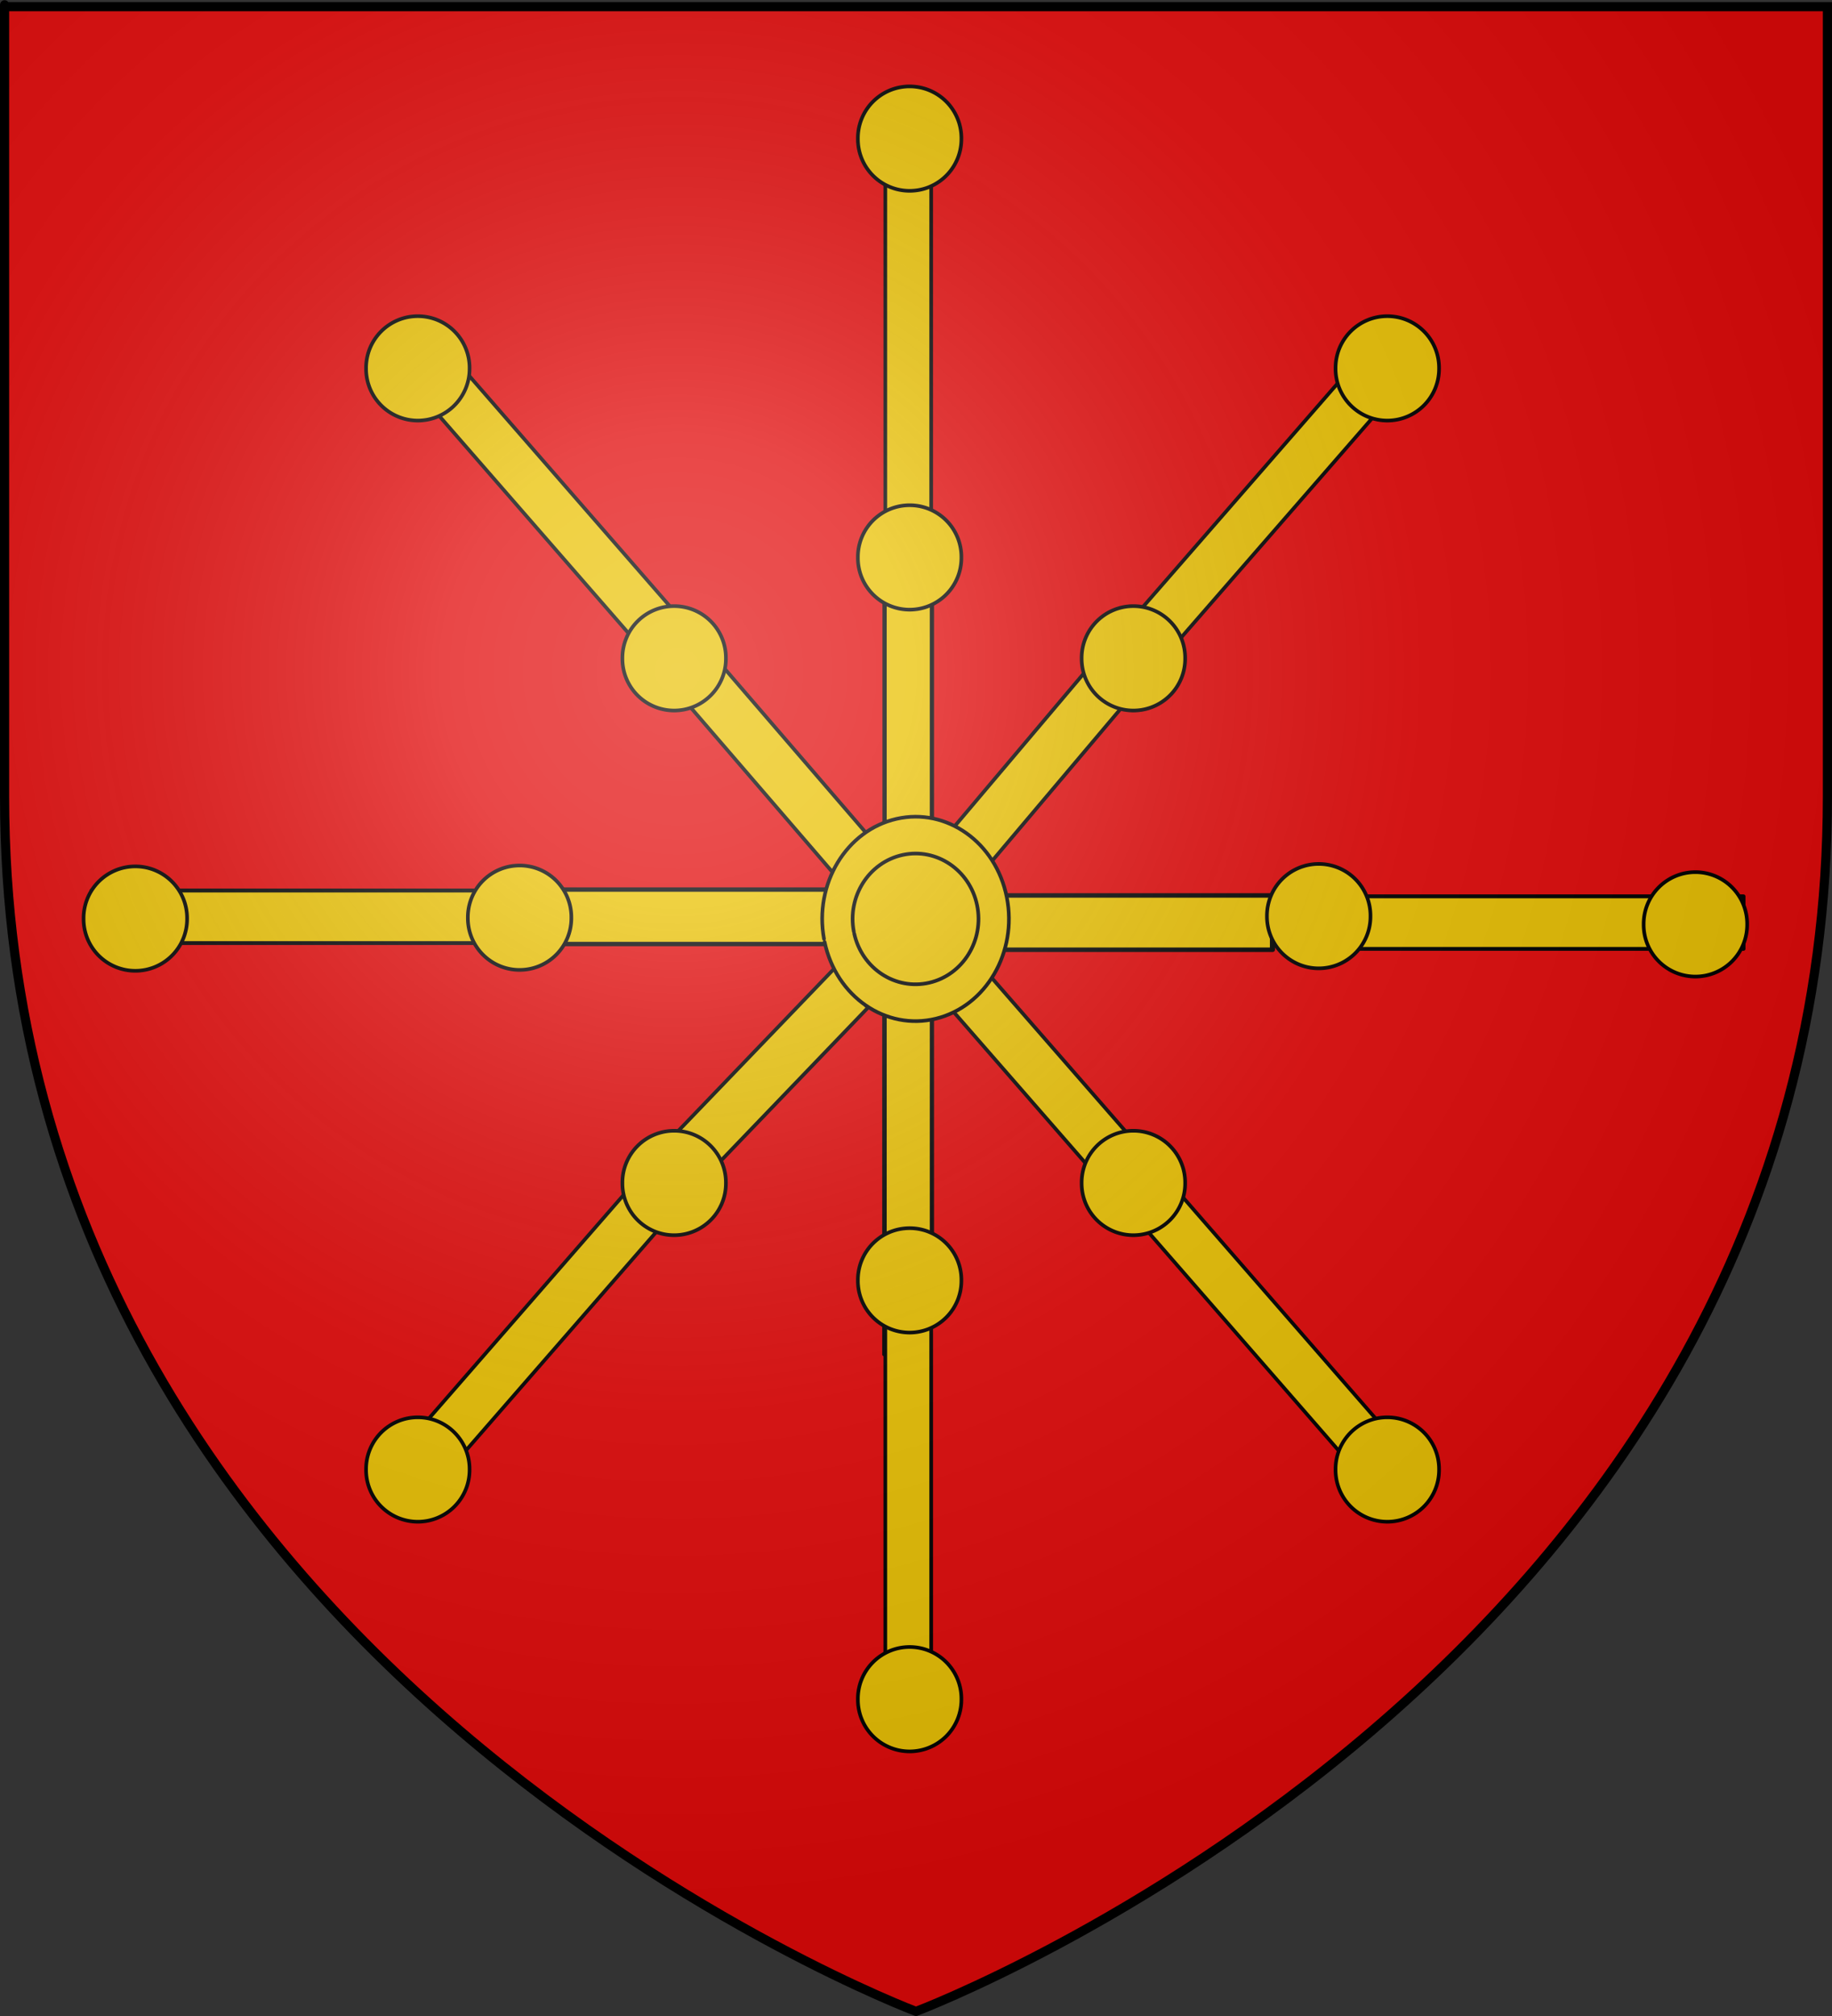 <?xml version="1.0" encoding="UTF-8" standalone="no"?>
<!-- Created with Inkscape (http://www.inkscape.org/) -->
<svg
   xmlns:svg="http://www.w3.org/2000/svg"
   xmlns="http://www.w3.org/2000/svg"
   xmlns:xlink="http://www.w3.org/1999/xlink"
   version="1.0"
   width="600"
   height="660"
   id="svg2">
  <rect width="100%" height="100%" fill="#333333" stroke="none"/>
  <desc
     id="desc4">Flag of Canton of Valais (Wallis)</desc>
  <defs
     id="defs6">
    <linearGradient
       id="linearGradient2893">
      <stop
         id="stop2895"
         style="stop-color:#ffffff;stop-opacity:0.314"
         offset="0" />
      <stop
         id="stop2897"
         style="stop-color:#ffffff;stop-opacity:0.251"
         offset="0.19" />
      <stop
         id="stop2901"
         style="stop-color:#6b6b6b;stop-opacity:0.125"
         offset="0.6" />
      <stop
         id="stop2899"
         style="stop-color:#000000;stop-opacity:0.125"
         offset="1" />
    </linearGradient>
    <linearGradient
       id="linearGradient2885">
      <stop
         id="stop2887"
         style="stop-color:#ffffff;stop-opacity:1"
         offset="0" />
      <stop
         id="stop2891"
         style="stop-color:#ffffff;stop-opacity:1"
         offset="0.229" />
      <stop
         id="stop2889"
         style="stop-color:#000000;stop-opacity:1"
         offset="1" />
    </linearGradient>
    <linearGradient
       id="linearGradient2955">
      <stop
         id="stop2867"
         style="stop-color:#fd0000;stop-opacity:1"
         offset="0" />
      <stop
         id="stop2873"
         style="stop-color:#e77275;stop-opacity:0.659"
         offset="0.5" />
      <stop
         id="stop2959"
         style="stop-color:#000000;stop-opacity:0.323"
         offset="1" />
    </linearGradient>
    <radialGradient
       cx="225.524"
       cy="218.901"
       r="300"
       fx="225.524"
       fy="218.901"
       id="radialGradient2961"
       xlink:href="#linearGradient2955"
       gradientUnits="userSpaceOnUse"
       gradientTransform="matrix(-4.167939e-4,2.183,-1.884,-3.599562e-4,615.597,-289.121)" />
    <polygon
       points="0,-1 0.588,0.809 -0.951,-0.309 0.951,-0.309 -0.588,0.809 0,-1 "
       transform="scale(53,53)"
       id="star" />
    <clipPath
       id="clip">
      <path
         d="M 0,-200 L 0,600 L 300,600 L 300,-200 L 0,-200 z"
         id="path10" />
    </clipPath>
    <radialGradient
       cx="225.524"
       cy="218.901"
       r="300"
       fx="225.524"
       fy="218.901"
       id="radialGradient1911"
       xlink:href="#linearGradient2955"
       gradientUnits="userSpaceOnUse"
       gradientTransform="matrix(-4.167939e-4,2.183,-1.884,-3.599562e-4,615.597,-289.121)" />
    <radialGradient
       cx="225.524"
       cy="218.901"
       r="300"
       fx="225.524"
       fy="218.901"
       id="radialGradient2865"
       xlink:href="#linearGradient2955"
       gradientUnits="userSpaceOnUse"
       gradientTransform="matrix(0,1.749,-1.593,-1.049767e-7,551.788,-191.29)" />
    <radialGradient
       cx="225.524"
       cy="218.901"
       r="300"
       fx="225.524"
       fy="218.901"
       id="radialGradient2871"
       xlink:href="#linearGradient2955"
       gradientUnits="userSpaceOnUse"
       gradientTransform="matrix(0,1.386,-1.323,-5.741131e-8,-158.082,-109.541)" />
    <radialGradient
       cx="221.445"
       cy="226.331"
       r="300"
       fx="221.445"
       fy="226.331"
       id="radialGradient3163"
       xlink:href="#linearGradient2893"
       gradientUnits="userSpaceOnUse"
       gradientTransform="matrix(1.353,0,0,1.349,-77.629,-85.747)" />
  </defs>
  <g
     id="layer3"
     style="display:inline">
    <path
       d="M 300,658.5 C 300,658.5 598.5,546.18 598.5,260.728 C 598.5,-24.723 598.5,2.176 598.5,2.176 L 1.5,2.176 L 1.5,260.728 C 1.5,546.18 300,658.5 300,658.5 z"
       id="path2855"
       style="fill:#e20909;fill-opacity:1;fill-rule:evenodd;stroke:none;stroke-width:1px;stroke-linecap:butt;stroke-linejoin:miter;stroke-opacity:1" />
    <g
       transform="translate(-26.134,-841.785)"
       id="g3625"
       style="stroke:#000000;stroke-opacity:1">
      <g
         id="g3586"
         style="stroke:#000000;stroke-opacity:1">
        <g
           transform="matrix(1.14,0,0,1,685.425,51.017)"
           id="g3374"
           style="stroke:#000000;stroke-opacity:1">
          <g
             transform="matrix(0.994,0,0,1,2.451,0)"
             id="g3384"
             style="stroke:#000000;stroke-opacity:1">
            <rect
               width="17.819"
               height="91.798"
               x="1082"
               y="-421.694"
               transform="matrix(0,1,1,0,0,0)"
               id="rect7138"
               style="fill:#eac102;fill-opacity:1;stroke:#000000;stroke-width:1.44;stroke-linecap:round;stroke-linejoin:round;stroke-miterlimit:4;stroke-dasharray:none;stroke-opacity:1" />
            <rect
               width="17.784"
               height="96.909"
               x="-1101.701"
               y="216.515"
               transform="matrix(0,-1,-1,0,0,0)"
               id="rect7116"
               style="fill:#eac102;fill-opacity:1;stroke:#000000;stroke-width:1.478;stroke-linecap:round;stroke-linejoin:round;stroke-miterlimit:4;stroke-dasharray:none;stroke-opacity:1" />
            <rect
               width="17.209"
               height="111.706"
               x="-1101.414"
               y="80.437"
               transform="matrix(0,-1,-1,0,0,0)"
               id="rect7120"
               style="fill:#eac102;fill-opacity:1;stroke:#000000;stroke-width:1.275;stroke-linecap:round;stroke-linejoin:round;stroke-miterlimit:4;stroke-dasharray:none;stroke-opacity:1" />
            <rect
               width="17.209"
               height="111.706"
               x="1082.305"
               y="-557.751"
               transform="matrix(0,1,1,0,0,0)"
               id="rect7142"
               style="fill:#eac102;fill-opacity:1;stroke:#000000;stroke-width:1.275;stroke-linecap:round;stroke-linejoin:round;stroke-miterlimit:4;stroke-dasharray:none;stroke-opacity:1" />
          </g>
        </g>
        <g
           transform="translate(1.889,0)"
           id="g3346"
           style="stroke:#000000;stroke-opacity:1">
          <path
             d="M 249.594,1072.412 L 260.687,1059.672 L 307.827,1114.388 L 296.734,1127.128 L 249.594,1072.412 z"
             id="rect7249"
             style="fill:#eac102;fill-opacity:1;stroke:#000000;stroke-width:1.196;stroke-linecap:round;stroke-linejoin:round;stroke-miterlimit:4;stroke-dasharray:none;stroke-opacity:1" />
          <path
             d="M 391.76,1073.252 L 380.666,1060.512 L 333.777,1115.982 L 344.87,1128.722 L 391.76,1073.252 z"
             id="rect7293"
             style="fill:#eac102;fill-opacity:1;stroke:#000000;stroke-width:1.196;stroke-linecap:round;stroke-linejoin:round;stroke-miterlimit:4;stroke-dasharray:none;stroke-opacity:1" />
          <path
             d="M 246.482,1211.926 L 257.575,1224.666 L 308.479,1171.707 L 297.386,1158.967 L 246.482,1211.926 z"
             id="rect7315"
             style="fill:#eac102;fill-opacity:1;stroke:#000000;stroke-width:1.196;stroke-linecap:round;stroke-linejoin:round;stroke-miterlimit:4;stroke-dasharray:none;stroke-opacity:1" />
          <path
             d="M 381.743,1224.852 L 392.836,1212.112 L 345.319,1157.647 L 334.226,1170.387 L 381.743,1224.852 z"
             id="rect7271"
             style="fill:#eac102;fill-opacity:1;stroke:#000000;stroke-width:1.196;stroke-linecap:round;stroke-linejoin:round;stroke-miterlimit:4;stroke-dasharray:none;stroke-opacity:1" />
          <rect
             width="16.174"
             height="105.487"
             x="-520.581"
             y="772.628"
             transform="matrix(0.657,-0.754,0.657,0.754,0,0)"
             id="rect7253"
             style="fill:#eac102;fill-opacity:1;stroke:#000000;stroke-width:1.202;stroke-linecap:round;stroke-linejoin:round;stroke-miterlimit:4;stroke-dasharray:none;stroke-opacity:1" />
          <rect
             width="16.174"
             height="105.487"
             x="-521.026"
             y="-1231.112"
             transform="matrix(0.657,-0.754,-0.657,-0.754,0,0)"
             id="rect7275"
             style="fill:#eac102;fill-opacity:1;stroke:#000000;stroke-width:1.202;stroke-linecap:round;stroke-linejoin:round;stroke-miterlimit:4;stroke-dasharray:none;stroke-opacity:1" />
          <rect
             width="16.174"
             height="105.487"
             x="-1009.472"
             y="284.85"
             transform="matrix(-0.657,-0.754,-0.657,0.754,0,0)"
             id="rect7297"
             style="fill:#eac102;fill-opacity:1;stroke:#000000;stroke-width:1.202;stroke-linecap:round;stroke-linejoin:round;stroke-miterlimit:4;stroke-dasharray:none;stroke-opacity:1" />
          <rect
             width="16.174"
             height="105.487"
             x="991.513"
             y="-744.205"
             transform="matrix(0.657,0.754,0.657,-0.754,0,0)"
             id="rect7319"
             style="fill:#eac102;fill-opacity:1;stroke:#000000;stroke-width:1.202;stroke-linecap:round;stroke-linejoin:round;stroke-miterlimit:4;stroke-dasharray:none;stroke-opacity:1" />
          <path
             d="M -559.302,-63.299 A 14.172,14.172 0 1 1 -587.645,-63.299 A 14.172,14.172 0 1 1 -559.302,-63.299 z"
             transform="matrix(1.196,0,0,1.196,930.913,1304.777)"
             id="path2494"
             style="fill:#eac102;fill-opacity:1;stroke:#000000;stroke-opacity:1" />
          <path
             d="M -559.302,-63.299 A 14.172,14.172 0 1 1 -587.645,-63.299 A 14.172,14.172 0 1 1 -559.302,-63.299 z"
             transform="matrix(1.196,0,0,1.196,1081.319,1304.777)"
             id="path3472"
             style="fill:#eac102;fill-opacity:1;stroke:#000000;stroke-opacity:1" />
          <path
             d="M -559.302,-63.299 A 14.172,14.172 0 1 1 -587.645,-63.299 A 14.172,14.172 0 1 1 -559.302,-63.299 z"
             transform="matrix(1.196,0,0,1.196,1081.319,1133.014)"
             id="path3474"
             style="fill:#eac102;fill-opacity:1;stroke:#000000;stroke-opacity:1" />
          <path
             d="M -559.302,-63.299 A 14.172,14.172 0 1 1 -587.645,-63.299 A 14.172,14.172 0 1 1 -559.302,-63.299 z"
             transform="matrix(1.196,0,0,1.196,930.913,1133.014)"
             id="path3476"
             style="fill:#eac102;fill-opacity:1;stroke:#000000;stroke-opacity:1" />
          <path
             d="M -559.302,-63.299 A 14.172,14.172 0 1 1 -587.645,-63.299 A 14.172,14.172 0 1 1 -559.302,-63.299 z"
             transform="matrix(1.196,0,0,1.196,846.959,1038.087)"
             id="path2319"
             style="fill:#eac102;fill-opacity:1;stroke:#000000;stroke-opacity:1" />
          <path
             d="M -559.302,-63.299 A 14.172,14.172 0 1 1 -587.645,-63.299 A 14.172,14.172 0 1 1 -559.302,-63.299 z"
             transform="matrix(1.196,0,0,1.196,1164.48,1398.585)"
             id="path2321"
             style="fill:#eac102;fill-opacity:1;stroke:#000000;stroke-opacity:1" />
          <path
             d="M -559.302,-63.299 A 14.172,14.172 0 1 1 -587.645,-63.299 A 14.172,14.172 0 1 1 -559.302,-63.299 z"
             transform="matrix(1.196,0,0,1.196,1164.48,1038.087)"
             id="path2329"
             style="fill:#eac102;fill-opacity:1;stroke:#000000;stroke-opacity:1" />
          <path
             d="M -559.302,-63.299 A 14.172,14.172 0 1 1 -587.645,-63.299 A 14.172,14.172 0 1 1 -559.302,-63.299 z"
             transform="matrix(1.196,0,0,1.196,846.959,1398.585)"
             id="path2331"
             style="fill:#eac102;fill-opacity:1;stroke:#000000;stroke-opacity:1" />
          <g
             transform="matrix(1,0,0,1,1097.473,469.22)"
             id="g2943"
             style="stroke:#000000;stroke-opacity:1">
            <rect
               width="15.497"
               height="98.803"
               x="-783.516"
               y="565.874"
               id="rect5254"
               style="fill:#eac102;fill-opacity:1;stroke:#000000;stroke-width:1.394;stroke-linecap:round;stroke-linejoin:round;stroke-miterlimit:4;stroke-dasharray:none;stroke-opacity:1" />
            <rect
               width="15.027"
               height="112.509"
               x="-783.281"
               y="428.828"
               id="rect5272"
               style="fill:#eac102;fill-opacity:1;stroke:#000000;stroke-width:1.196;stroke-linecap:round;stroke-linejoin:round;stroke-miterlimit:4;stroke-dasharray:none;stroke-opacity:1" />
            <rect
               width="14.966"
               height="124.909"
               x="-783.663"
               y="-815.956"
               transform="scale(1,-1)"
               id="rect7096"
               style="fill:#eac102;fill-opacity:1;stroke:#000000;stroke-width:1.258;stroke-linecap:round;stroke-linejoin:round;stroke-miterlimit:4;stroke-dasharray:none;stroke-opacity:1" />
            <rect
               width="15.497"
               height="98.803"
               x="-783.516"
               y="-780.925"
               transform="scale(1,-1)"
               id="rect2823"
               style="fill:#eac102;fill-opacity:1;stroke:#000000;stroke-width:1.394;stroke-linecap:round;stroke-linejoin:round;stroke-miterlimit:4;stroke-dasharray:none;stroke-opacity:1" />
            <path
               d="M -559.302,-63.299 A 14.172,14.172 0 1 1 -587.645,-63.299 A 14.172,14.172 0 1 1 -559.302,-63.299 z"
               transform="matrix(1.196,0,0,1.196,-89.437,630.77)"
               id="path3478"
               style="fill:#eac102;fill-opacity:1;stroke:#000000;stroke-opacity:1" />
            <path
               d="M -559.302,-63.299 A 14.172,14.172 0 1 1 -587.645,-63.299 A 14.172,14.172 0 1 1 -559.302,-63.299 z"
               transform="matrix(1.196,0,0,1.196,-89.437,493.653)"
               id="path2327"
               style="fill:#eac102;fill-opacity:1;stroke:#000000;stroke-opacity:1" />
            <rect
               width="15.027"
               height="112.509"
               x="-783.281"
               y="-917.971"
               transform="scale(1,-1)"
               id="rect2825"
               style="fill:#eac102;fill-opacity:1;stroke:#000000;stroke-width:1.196;stroke-linecap:round;stroke-linejoin:round;stroke-miterlimit:4;stroke-dasharray:none;stroke-opacity:1" />
            <path
               d="M -559.302,-63.299 A 14.172,14.172 0 1 1 -587.645,-63.299 A 14.172,14.172 0 1 1 -559.302,-63.299 z"
               transform="matrix(1.196,0,0,-1.196,-89.437,716.029)"
               id="path2827"
               style="fill:#eac102;fill-opacity:1;stroke:#000000;stroke-opacity:1" />
            <path
               d="M -559.302,-63.299 A 14.172,14.172 0 1 1 -587.645,-63.299 A 14.172,14.172 0 1 1 -559.302,-63.299 z"
               transform="matrix(1.196,0,0,-1.196,-89.437,853.146)"
               id="path2829"
               style="fill:#eac102;fill-opacity:1;stroke:#000000;stroke-opacity:1" />
          </g>
          <path
             d="M -559.302,-63.299 A 14.172,14.172 0 1 1 -587.645,-63.299 A 14.172,14.172 0 1 1 -559.302,-63.299 z"
             transform="matrix(1.196,0,0,1.196,880.297,1217.931)"
             id="path3390"
             style="fill:#eac102;fill-opacity:1;stroke:#000000;stroke-opacity:1" />
          <path
             d="M -559.302,-63.299 A 14.172,14.172 0 1 1 -587.645,-63.299 A 14.172,14.172 0 1 1 -559.302,-63.299 z"
             transform="matrix(1.196,0,0,1.196,1142.012,1217.421)"
             id="path3392"
             style="fill:#eac102;fill-opacity:1;stroke:#000000;stroke-opacity:1" />
          <path
             d="M -559.302,-63.299 A 14.172,14.172 0 1 1 -587.645,-63.299 A 14.172,14.172 0 1 1 -559.302,-63.299 z"
             transform="matrix(1.196,0,0,1.196,754.443,1218.223)"
             id="path3394"
             style="fill:#eac102;fill-opacity:1;stroke:#000000;stroke-opacity:1" />
          <path
             d="M -559.302,-63.299 A 14.172,14.172 0 1 1 -587.645,-63.299 A 14.172,14.172 0 1 1 -559.302,-63.299 z"
             transform="matrix(1.196,0,0,1.196,1265.382,1220.105)"
             id="path3396"
             style="fill:#eac102;fill-opacity:1;stroke:#000000;stroke-opacity:1" />
        </g>
      </g>
      <g
         transform="matrix(1,0,0,1,668.467,457.989)"
         id="g2832"
         style="stroke:#000000;stroke-opacity:1">
        <path
           d="M -372.464,691.188 C -375.756,673.164 -365.147,655.609 -348.703,651.869 C -332.258,648.129 -316.136,659.604 -312.592,677.57 C -309.048,695.536 -319.41,713.267 -335.8,717.283 C -352.189,721.299 -368.471,710.096 -372.266,692.191"
           id="path5250"
           style="fill:#eac102;fill-opacity:1;stroke:#000000;stroke-width:1.196;stroke-linecap:round;stroke-linejoin:round;stroke-miterlimit:4;stroke-dasharray:none;stroke-opacity:1" />
        <path
           d="M -362.693,688.825 C -364.912,677.296 -357.76,666.067 -346.675,663.675 C -335.589,661.283 -324.721,668.622 -322.332,680.114 C -319.943,691.606 -326.928,702.948 -337.977,705.516 C -349.025,708.085 -360.001,700.919 -362.56,689.467"
           id="path4363"
           style="fill:#eac102;fill-opacity:1;stroke:#000000;stroke-width:1.196;stroke-linecap:round;stroke-linejoin:round;stroke-miterlimit:4;stroke-dasharray:none;stroke-opacity:1" />
      </g>
    </g>
  </g>
  <g
     id="layer4" />
  <g
     id="layer2">
    <path
       d="M 300,658.5 C 300,658.5 598.5,546.18 598.5,260.728 C 598.5,-24.723 598.5,2.176 598.5,2.176 L 1.5,2.176 L 1.5,260.728 C 1.5,546.18 300,658.5 300,658.5 z"
       id="path2875"
       style="opacity:1;fill:url(#radialGradient3163);fill-opacity:1;fill-rule:evenodd;stroke:none;stroke-width:1px;stroke-linecap:butt;stroke-linejoin:miter;stroke-opacity:1" />
  </g>
  <g
     id="layer1">
    <path
       d="M 300,658.5 C 300,658.5 1.5,546.18 1.5,260.728 C 1.5,-24.723 1.5,2.176 1.5,2.176 L 598.5,2.176 L 598.5,260.728 C 598.5,546.18 300,658.5 300,658.5 z"
       id="path1411"
       style="opacity:1;fill:none;fill-opacity:1;fill-rule:evenodd;stroke:#000000;stroke-width:3;stroke-linecap:butt;stroke-linejoin:miter;stroke-miterlimit:4;stroke-dasharray:none;stroke-opacity:1" />
  </g>
</svg>
